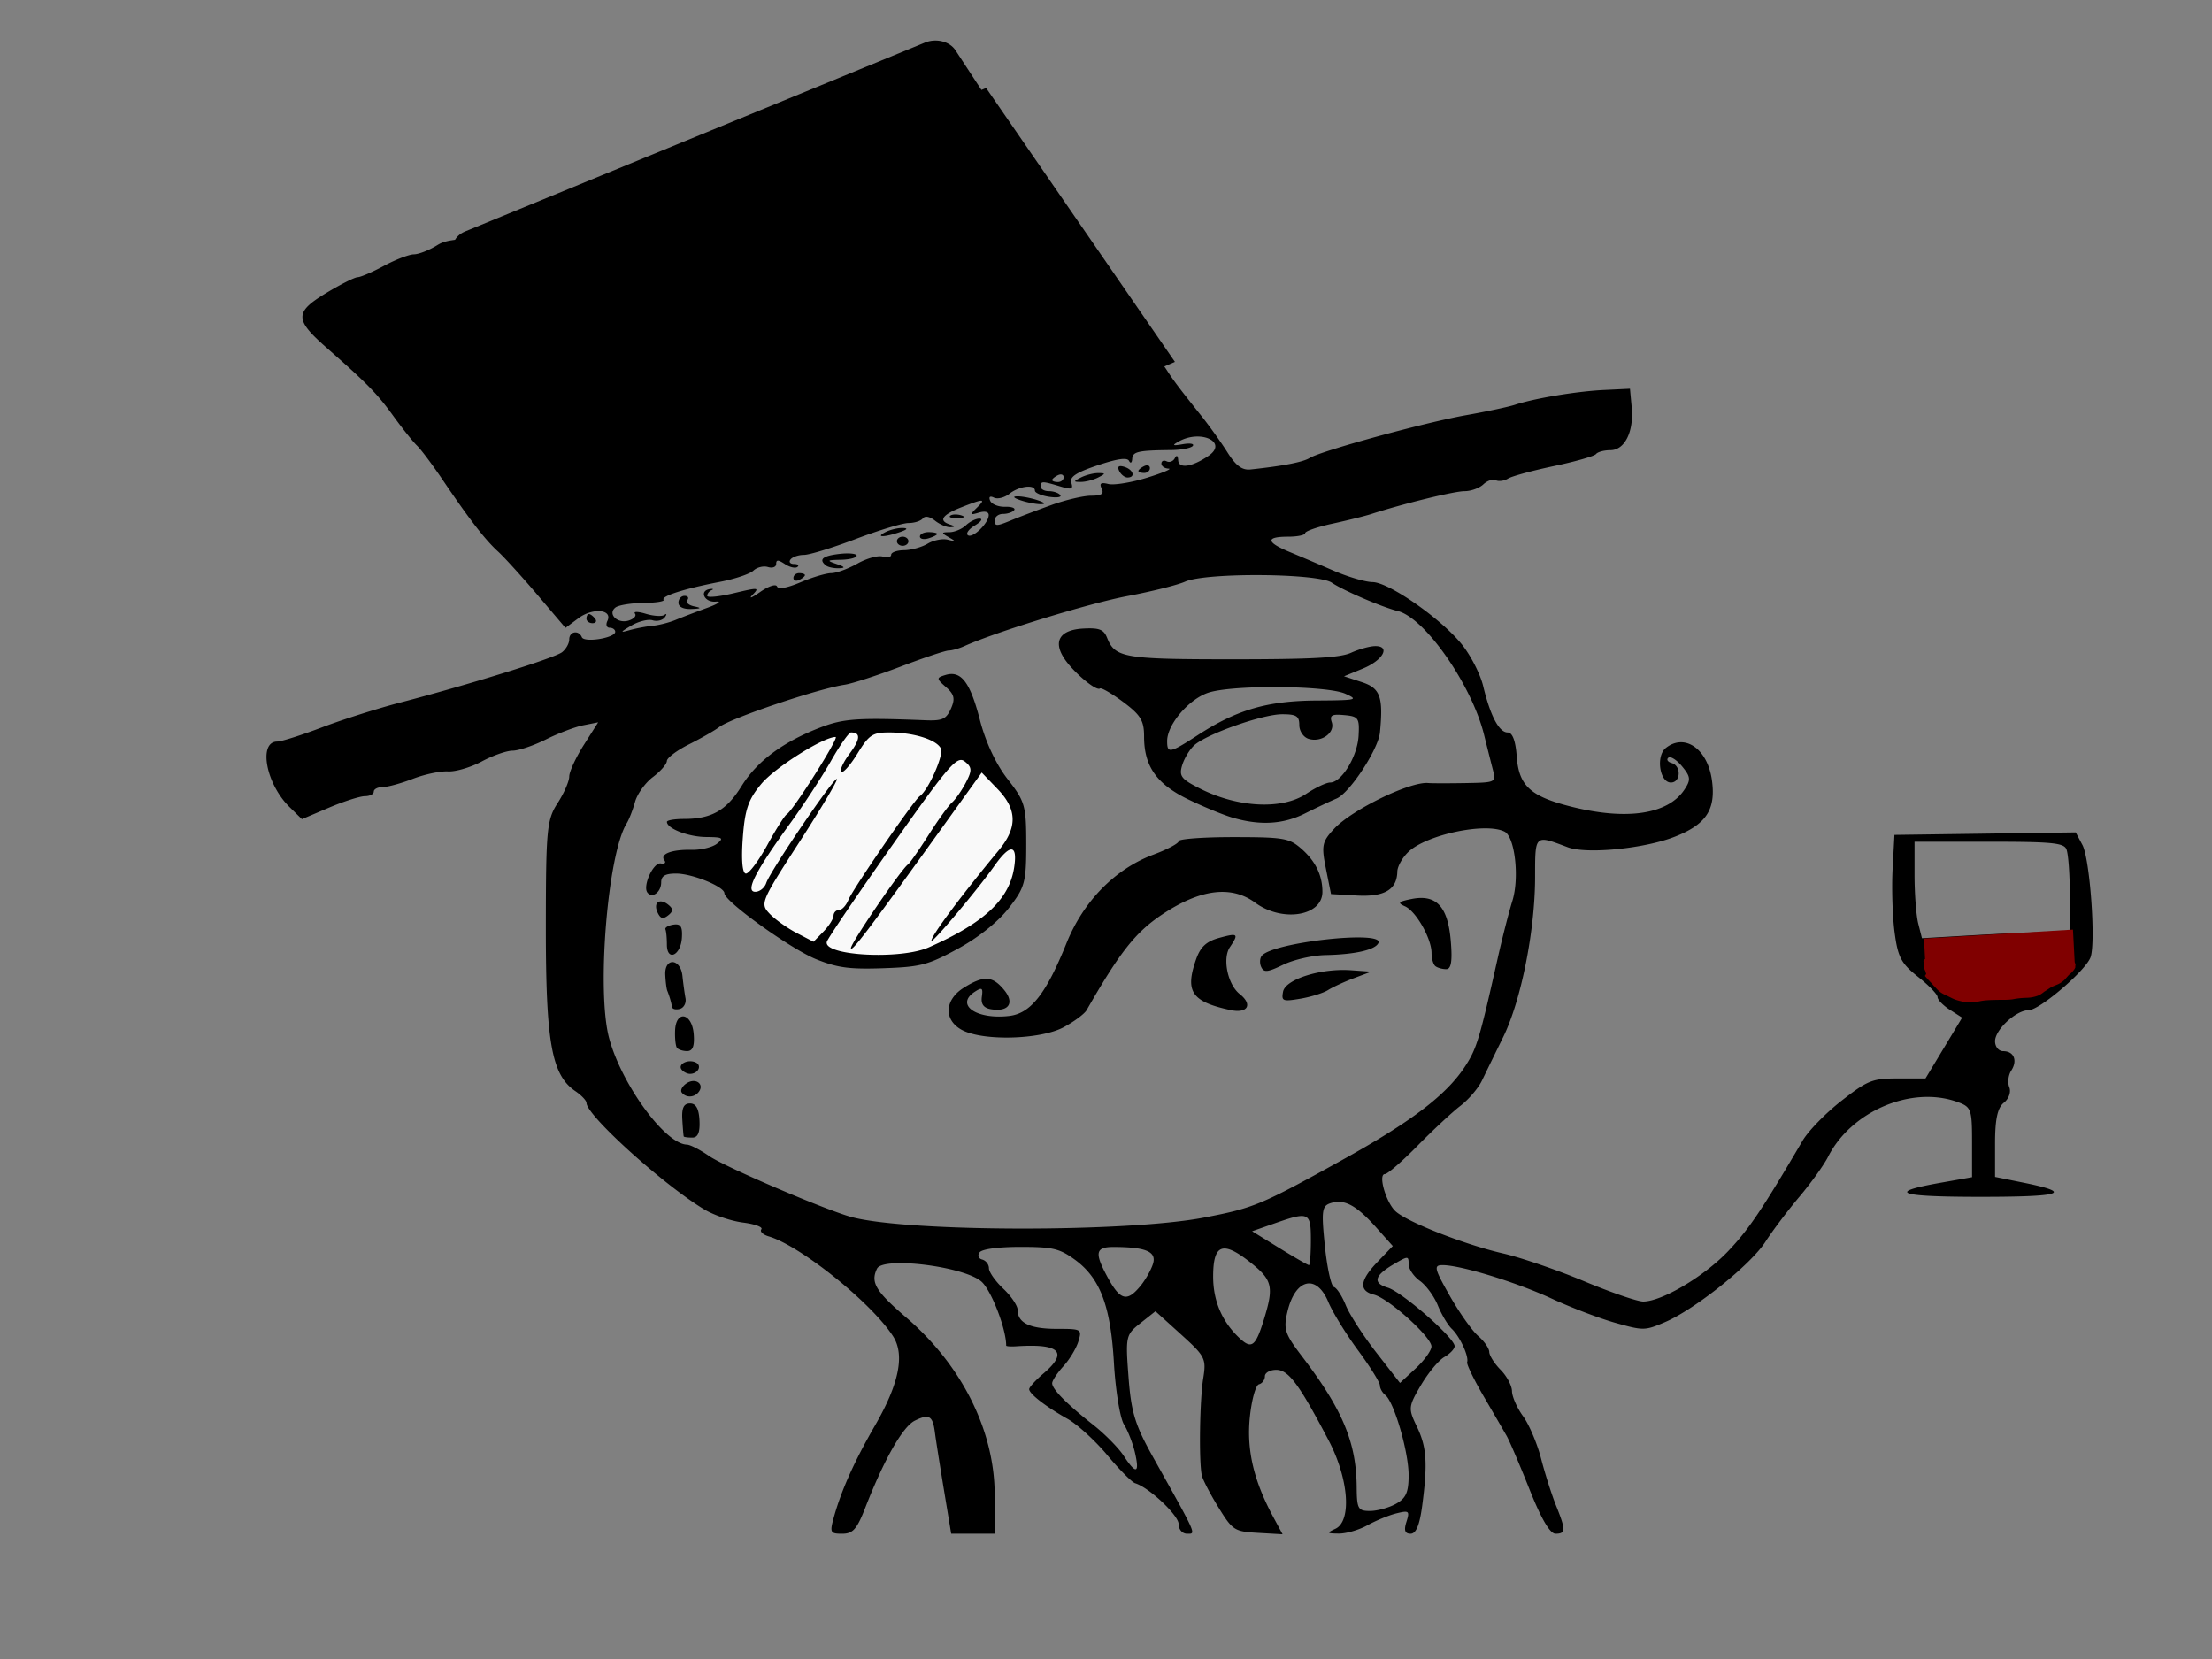 <svg xmlns="http://www.w3.org/2000/svg" viewBox="0 0 380 285"><rect x="0" y="0" width="380" height="285" fill="#808080" stroke="none"/><path d="M175.645 144.374c0 11.21-11.043 20.299-24.666 20.299s-24.667-9.088-24.667-20.299 11.044-20.299 24.667-20.299 24.666 9.089 24.666 20.3z" fill="#f9f9f9"/><path d="M143.319 260.397c1.288-4.54 3.531-9.514 6.982-15.478 4.155-7.183 5.17-12.186 3.116-15.366-3.718-5.757-15.918-15.551-21.369-17.155-.985-.29-1.549-.838-1.253-1.217.297-.38-1.12-.9-3.147-1.157-2.027-.257-5.019-1.27-6.649-2.249-7.034-4.228-20.247-16.174-20.247-18.303 0-.4-.864-1.313-1.92-2.03-4.056-2.75-5.067-8.338-5.062-27.983.005-16.934.163-18.623 2.012-21.477 1.104-1.704 2.007-3.765 2.007-4.58 0-.814 1.118-3.242 2.484-5.396l2.484-3.917-2.566.51c-1.411.28-4.298 1.376-6.415 2.434-2.117 1.059-4.685 1.924-5.706 1.924s-3.41.835-5.307 1.854-4.516 1.79-5.817 1.713-4.016.496-6.032 1.274c-2.015.78-4.348 1.416-5.185 1.416-.836 0-1.52.352-1.52.782s-.688.782-1.527.782-3.618.888-6.173 1.972l-4.647 1.972-2.138-2.096c-4.041-3.964-5.394-11.232-2.09-11.234.696 0 4.154-1.097 7.685-2.438s9.531-3.246 13.334-4.234c11.862-3.084 26.612-7.67 27.902-8.676.679-.53 1.234-1.516 1.234-2.192 0-1.387 1.622-1.677 2.165-.388.417.991 5.736.133 5.736-.926 0-.384-.43-.697-.956-.697s-.702-.525-.392-1.167c.96-1.98-2.489-2.319-4.952-.487l-2.249 1.674-4.826-5.68c-2.655-3.125-5.702-6.476-6.772-7.449-2.205-2.004-4.908-5.504-9.508-12.31-1.744-2.58-3.724-5.22-4.399-5.865-.675-.645-2.503-2.933-4.061-5.084-2.826-3.9-4.471-5.581-11.554-11.81-5.417-4.764-5.419-6.034-.01-9.305 2.492-1.506 4.934-2.738 5.428-2.738.494 0 2.533-.88 4.532-1.956s4.308-1.963 5.133-1.972c.824-.01 2.61-.706 3.968-1.547 2.382-1.475 4.4-1.53 57.003-1.547 53.72-.017 54.55.006 55.602 1.563.588.87.818 1.9.513 2.292-.306.392-.104.933.448 1.203s1.008 1.263 1.013 2.205c.008 1.534 3.33 6.52 8.124 12.198.943 1.116 2.164 2.733 2.714 3.593 1.097 1.716 2.154 3.114 5.913 7.821 1.375 1.721 3.388 4.537 4.474 6.257 1.44 2.282 2.51 3.072 3.951 2.92 5.535-.586 9.014-1.26 10.145-1.965 1.965-1.226 19.775-6.1 26.893-7.362 3.53-.625 7.308-1.43 8.395-1.79 3.358-1.109 10.65-2.32 15.309-2.54l4.444-.212.295 3.174c.39 4.199-1.193 7.384-3.669 7.384-1.068 0-2.172.296-2.455.658-.282.362-3.53 1.292-7.219 2.066-3.688.775-7.241 1.741-7.896 2.147-.656.406-1.605.536-2.11.289-.506-.248-1.47.074-2.14.714-.672.64-2.12 1.165-3.22 1.165-1.763 0-10.426 2.121-16.03 3.926-1.087.35-4.087 1.094-6.667 1.654-2.58.56-4.692 1.293-4.692 1.63 0 .336-1.333.611-2.963.611-3.85 0-3.76.944.247 2.605 1.766.732 5.21 2.195 7.655 3.251s5.43 1.93 6.633 1.943c2.832.028 11.844 6.326 15.378 10.744 1.514 1.894 3.149 5.095 3.633 7.114 1.23 5.128 2.73 7.973 4.208 7.977.822.002 1.361 1.424 1.553 4.095.365 5.077 2.344 6.896 9.427 8.664 9.466 2.363 16.51 1.313 19.346-2.884 1.168-1.728 1.12-2.256-.36-4.045-.937-1.133-2.002-1.804-2.366-1.493-.364.311-.106.723.573.915 1.686.477 1.57 3.347-.135 3.347-1.936 0-2.605-4.561-.87-5.935 3.251-2.575 7.152.135 7.915 5.5.724 5.085-.974 7.654-6.464 9.78-5.259 2.036-15.088 2.99-18.302 1.775-5.705-2.156-5.6-2.252-5.607 5.134-.008 9.186-2.41 21.222-5.485 27.486a1598.677 1598.677 0 00-3.655 7.488c-.622 1.29-2.277 3.226-3.677 4.301s-4.71 4.155-7.353 6.844-5.175 4.888-5.624 4.888c-1.222 0 .176 4.886 1.831 6.4 2.039 1.864 11.861 5.716 18.44 7.23 3.065.706 9.336 2.855 13.936 4.776 4.6 1.92 9.17 3.492 10.155 3.492 3.201 0 10.478-4.316 14.603-8.66 3.557-3.748 5.798-7.072 12.797-18.991.974-1.66 3.98-4.739 6.681-6.844 4.507-3.513 5.3-3.827 9.664-3.827h4.754l3.149-5.224 3.148-5.225-2.11-1.353c-1.16-.744-2.11-1.725-2.11-2.18s-1.515-2.025-3.366-3.49c-2.89-2.289-3.457-3.368-4.019-7.652-.36-2.743-.512-7.626-.339-10.852l.316-5.866 15.57-.215 15.571-.216 1.158 2.17c1.265 2.374 2.299 16.463 1.41 19.223-.722 2.243-8.771 9.15-10.664 9.15-2.143 0-5.761 3.346-5.761 5.329 0 .953.619 1.71 1.4 1.71 1.847 0 2.507 1.61 1.375 3.353-.5.769-.647 2.051-.327 2.85.328.818-.08 1.977-.933 2.652-1.088.862-1.515 2.827-1.515 6.974v5.773l4.936 1.002c8.645 1.755 6.604 2.422-7.405 2.422-14.184 0-16.319-.748-6.897-2.417l5.415-.96v-6.007c0-5.678-.138-6.056-2.515-6.914-7.868-2.839-18.23 1.556-22.221 9.423-.718 1.416-2.94 4.51-4.936 6.876s-4.619 5.841-5.827 7.723c-2.544 3.96-12.106 11.607-17.268 13.808-3.444 1.469-3.688 1.472-8.517.114-2.735-.77-7.63-2.633-10.88-4.14-6.083-2.824-15.686-5.774-18.793-5.774-1.564 0-1.427.584 1.24 5.28 1.65 2.903 3.844 6.005 4.877 6.893 1.032.888 1.887 2.12 1.9 2.737.011.618.89 2.003 1.953 3.078 1.062 1.076 1.941 2.727 1.953 3.67.012.944.87 2.88 1.906 4.302s2.428 4.698 3.094 7.28c.665 2.58 1.818 6.2 2.56 8.043 1.703 4.225 1.692 4.86-.084 4.86-.95 0-2.462-2.58-4.469-7.625-1.669-4.194-3.436-8.329-3.928-9.19-.492-.86-2.268-3.917-3.947-6.793-1.68-2.877-2.955-5.516-2.836-5.866.332-.976-1.25-4.407-2.637-5.72-.681-.645-1.757-2.45-2.39-4.011-.631-1.561-2.02-3.463-3.087-4.227-1.066-.764-1.938-2.055-1.938-2.869 0-1.43-.08-1.433-2.427-.074-3.462 2.004-3.827 3.3-1.155 4.105 2.466.742 11.484 8.633 11.484 10.049 0 .467-.8 1.309-1.777 1.87-.978.563-2.79 2.749-4.027 4.858-2.149 3.661-2.18 3.98-.693 7.065 1.702 3.528 1.89 6.301.924 13.62-.438 3.318-1.056 4.808-1.994 4.808-.973 0-1.176-.581-.713-2.041.593-1.87.448-1.993-1.71-1.462-1.296.319-3.536 1.238-4.978 2.042s-3.664 1.45-4.938 1.437c-2.05-.02-2.117-.115-.589-.82 2.858-1.319 2.307-8.6-1.15-15.189-5.066-9.657-6.896-12.122-8.996-12.122-1.074 0-1.953.498-1.953 1.108 0 .609-.461 1.23-1.025 1.378-.564.15-1.27 2.73-1.57 5.736-.556 5.586.688 10.854 4.028 17.047l1.606 2.98-4.235-.243c-4.04-.23-4.354-.433-6.787-4.385-1.404-2.28-2.687-4.743-2.852-5.475-.52-2.304-.37-12.908.236-16.66.55-3.41.354-3.802-3.813-7.574l-4.393-3.977-2.584 2.046c-2.507 1.986-2.568 2.258-2.04 9.249.455 6.052 1.126 8.246 4.199 13.74 7.67 13.712 7.435 13.185 5.862 13.185-.811 0-1.447-.722-1.447-1.642 0-1.52-5.068-6.294-7.465-7.031-.575-.177-2.73-2.346-4.789-4.82s-5.138-5.285-6.843-6.246c-3.783-2.133-6.582-4.303-6.582-5.1 0-.328 1.11-1.544 2.469-2.704 4.294-3.667 2.797-5.153-4.691-4.656-.951.063-1.729.007-1.729-.124 0-2.905-2.587-9.571-4.275-11.013-3.053-2.608-16.894-4.309-17.916-2.2-1.144 2.36-.236 3.878 5.015 8.386 9.588 8.232 15.2 19.5 15.2 30.518v6.632h-7.472l-1.26-7.626c-.694-4.194-1.386-8.595-1.539-9.78-.367-2.866-.993-3.233-3.447-2.02-2.074 1.027-5.266 6.631-8.502 14.929-1.457 3.736-2.131 4.497-3.983 4.497-2.085 0-2.172-.2-1.355-3.082zm96.475-2.046c1.743-.967 2.195-1.981 2.195-4.92 0-4.01-2.487-12.566-4.001-13.767-.516-.409-.937-1.162-.937-1.673 0-.512-1.693-3.225-3.763-6.029s-4.363-6.539-5.096-8.299c-2.023-4.854-5.648-4.029-7 1.593-.74 3.083-.499 3.842 2.457 7.721 7.008 9.197 9.35 14.79 9.416 22.485.032 3.744.234 4.106 2.284 4.106 1.238 0 3.238-.548 4.445-1.217zm-44.806-8.754c-.37-1.614-1.224-3.813-1.899-4.889-.675-1.075-1.452-5.826-1.726-10.558-.57-9.858-2.38-14.617-6.76-17.786-2.604-1.883-3.785-2.158-9.284-2.158-3.809 0-6.589.369-7.028.932-.4.512-.204 1.07.436 1.238.639.169 1.162.843 1.162 1.497 0 .655 1.111 2.237 2.47 3.515s2.468 2.93 2.468 3.671c0 2.212 2.113 3.225 6.725 3.225 4.248 0 4.338.052 3.706 2.15-.356 1.184-1.515 3.105-2.576 4.27-1.06 1.166-1.929 2.482-1.929 2.925 0 1.028 2.495 3.555 7.07 7.161 1.988 1.567 4.333 3.949 5.212 5.294 2.121 3.248 2.77 3.086 1.952-.488zm50.925-18.27c.034-1.62-7.349-8.28-9.886-8.917-2.642-.664-2.436-2.457.65-5.662l2.591-2.69-2.837-3.174c-3.418-3.824-5.446-4.924-7.776-4.215-1.567.476-1.677 1.247-1.057 7.359.381 3.754 1.083 6.937 1.56 7.073.477.135 1.392 1.543 2.032 3.128.641 1.585 3 5.238 5.241 8.116l4.076 5.234 2.69-2.497c1.479-1.373 2.7-3.062 2.715-3.755zm-28.75-4.758c1.7-5.563 1.42-6.703-2.388-9.719-4.738-3.752-6.367-3.124-6.367 2.455 0 4.281 1.608 7.932 4.738 10.757 1.916 1.73 2.602 1.134 4.017-3.493zm-21.259-5.633c.853-1.03 1.826-2.742 2.162-3.804.665-2.096-1.165-2.893-6.695-2.915-3.105-.012-3.363.921-1.322 4.782 2.33 4.408 3.493 4.792 5.855 1.937zm29.294-7.902c0-4.797-.315-4.94-6.282-2.852l-3.813 1.335 4.716 2.909c2.594 1.6 4.865 2.91 5.048 2.91.182 0 .331-1.936.331-4.302zm-18.354-3.867c8.547-1.64 9.708-2.124 23.556-9.792 12.138-6.721 18.152-11.309 21.367-16.298 1.938-3.008 2.415-4.606 5.54-18.533.772-3.441 1.898-7.84 2.503-9.776 1.236-3.955.441-11.003-1.342-11.9-3.24-1.632-13.389.505-16.52 3.478-1.028.976-1.884 2.498-1.902 3.384-.063 3.112-2.22 4.382-6.982 4.113l-4.409-.249-.878-4.38c-.796-3.97-.66-4.615 1.436-6.86 3.045-3.263 13.046-8.122 16.126-7.837.602.056 3.478.06 6.392.009 5.235-.092 5.29-.118 4.74-2.243a828.78 828.78 0 01-1.526-6.062c-2.128-8.574-10.164-20.098-14.818-21.25-2.69-.666-9.393-3.547-11.33-4.87-2.406-1.644-21.617-1.781-25.21-.18-1.293.576-5.772 1.694-9.953 2.485-6.55 1.239-22.598 6.164-27.929 8.572-.943.426-2.17.775-2.728.775-.557 0-4.272 1.241-8.255 2.759s-8.31 2.92-9.617 3.118c-4.648.703-19.533 5.725-21.547 7.27-.766.588-3.1 1.922-5.186 2.965s-3.8 2.331-3.81 2.864c-.01.532-1.088 1.772-2.398 2.756s-2.692 2.907-3.072 4.275c-.38 1.369-1.025 3.028-1.436 3.687-3.273 5.26-5.194 28.853-3.007 36.928 2.157 7.963 9.638 18.18 13.367 18.256.554.012 2.263.892 3.797 1.956 2.753 1.909 20.38 9.446 24.644 10.536 9.995 2.557 47.163 2.585 60.386.045zM117.46 195.23c-.047-.107-.158-1.427-.247-2.932-.115-1.969.257-2.738 1.322-2.738 1.027 0 1.527.9 1.63 2.933.103 2.049-.27 2.933-1.235 2.933-.76 0-1.422-.088-1.47-.196zm-.338-7.536c-.297-.382.081-1.103.842-1.603 1.54-1.011 3.116.151 2.052 1.514-.755.968-2.173 1.012-2.894.088zm-.026-3.946c-.73-.935 1.127-1.863 2.443-1.219 1.104.54.38 1.948-1.004 1.948-.48 0-1.127-.328-1.44-.729zm-.818-3.769c-.219-.322-.356-1.642-.305-2.932.141-3.582 2.905-3.076 3.2.586.167 2.067-.166 2.933-1.13 2.933-.752 0-1.546-.264-1.765-.587zm48.924-3.069c-3.124-1.726-2.943-5.166.38-7.237 3.413-2.125 4.903-2.044 6.905.375 1.867 2.256.81 3.826-2.241 3.325-1.257-.206-1.753-.877-1.575-2.132.219-1.553.031-1.682-1.235-.85-3.388 2.227.298 4.796 5.938 4.14 3.682-.428 6.343-3.809 9.839-12.5 2.9-7.208 8.363-12.77 14.95-15.223 2.379-.885 4.324-1.923 4.324-2.305 0-.383 4.205-.696 9.345-.696 8.407 0 9.555.176 11.453 1.76 2.614 2.181 3.894 4.695 3.894 7.648 0 4.171-6.896 5.277-11.554 1.854-4.104-3.016-9.44-2.338-15.984 2.032-4.582 3.06-7.247 6.435-12.965 16.425-.369.646-2.14 1.966-3.934 2.933-4.013 2.164-13.975 2.42-17.54.45zm46.142-3.399c-6.637-1.433-7.81-3.174-5.867-8.712.747-2.131 1.755-3.07 3.945-3.674 3.25-.898 3.436-.74 1.863 1.586-1.316 1.947-.381 6.42 1.683 8.054 2.3 1.822 1.37 3.393-1.624 2.746zm-95.887-.505a15.043 15.043 0 00-.822-2.803c-.137-.322-.293-1.554-.348-2.737-.14-3.038 2.632-2.855 2.952.195.135 1.29.37 3.013.524 3.827s-.278 1.635-.957 1.825c-.68.19-1.286.051-1.349-.307zm104.96-2.644c.398-2.135 6.482-4.053 11.686-3.683l3.457.246-2.963 1.11c-1.63.61-3.63 1.531-4.444 2.045-.815.514-2.963 1.184-4.773 1.49-3.017.508-3.264.407-2.963-1.208zm-3.74-4.216c-.303-.627-.27-1.499.073-1.938 1.81-2.319 20.99-4.452 20.054-2.23-.501 1.191-3.99 1.992-9.145 2.097-2.173.045-5.408.785-7.19 1.645-2.713 1.31-3.33 1.379-3.791.426zm-76.426-1.344c-4.36-1.743-15.803-9.955-15.803-11.342 0-1.137-5.515-3.388-8.3-3.388-1.88 0-2.564.405-2.564 1.518 0 1.668-1.535 2.808-2.36 1.752-.87-1.116 1.02-5.24 2.298-5.01.658.118.934-.122.613-.533-.84-1.075 1.242-1.88 4.662-1.803 1.624.037 3.592-.439 4.373-1.057 1.234-.977.99-1.127-1.861-1.149-3.049-.023-6.738-1.448-6.738-2.603 0-.275 1.313-.5 2.917-.5 4.745 0 7.306-1.456 9.893-5.625 2.668-4.298 7.131-7.617 13.574-10.093 3.968-1.526 6.41-1.693 18.025-1.233 2.901.115 3.566-.187 4.378-1.991.759-1.689.586-2.452-.84-3.699-1.68-1.47-1.686-1.605-.103-2.086 2.69-.818 4.242 1.204 5.92 7.715.979 3.798 2.757 7.594 4.763 10.168 2.995 3.84 3.202 4.566 3.202 11.207 0 6.542-.236 7.403-3 10.95-1.833 2.352-5.22 5.06-8.712 6.965-5.16 2.814-6.398 3.14-12.803 3.365-5.822.204-7.886-.069-11.535-1.528zm19.309-2.058c9.52-4.207 13.797-8.2 14.656-13.68.635-4.056-.657-4.182-3.38-.328-2.914 4.122-10.832 13.528-10.832 12.867 0-.878 5.046-7.65 11.592-15.555 3.213-3.88 3.151-6.999-.207-10.485l-2.74-2.844-6.656 9.264c-12.711 17.69-15.802 21.772-15.81 20.884-.007-.873 8.662-13.583 9.793-14.358.314-.215 1.904-2.49 3.534-5.057s3.449-5.087 4.043-5.603c.593-.516 1.66-2.047 2.369-3.403 1.094-2.093 1.066-2.64-.188-3.633-1.31-1.038-2.71.58-12.426 14.361-6.022 8.542-11.09 16.011-11.263 16.598-.709 2.41 12.589 3.148 17.513.972zm-16.368-5.437c.012-.538.436-.978.943-.978.507 0 1.238-.792 1.626-1.76.739-1.844 11.245-17.116 12.241-17.792 1.459-.992 4.167-7.086 3.635-8.182-.743-1.533-4.716-2.768-8.908-2.768-2.821 0-3.455.423-5.413 3.614-1.22 1.988-2.474 3.41-2.788 3.162-.314-.249.336-1.67 1.445-3.157 1.844-2.476 1.912-3.619.213-3.619-.357 0-1.899 2.2-3.425 4.888-1.527 2.689-4.693 7.528-7.036 10.754-5.968 8.22-7.757 11.732-5.973 11.732.759 0 1.605-.684 1.881-1.52.678-2.05 11.67-18.224 12.136-17.854.203.16-2.696 5.032-6.441 10.826-6.625 10.246-6.765 10.582-5.122 12.307.93.976 3.008 2.46 4.62 3.299l2.931 1.525 1.707-1.75c.939-.962 1.716-2.19 1.728-2.727zm-11.392-12.113c1.47-2.682 2.972-5.062 3.34-5.288 1.134-.697 9.1-13.297 8.407-13.297-2.099 0-10.405 5.241-12.746 8.042-2.26 2.704-2.837 4.391-3.2 9.36-.274 3.745-.066 6.061.542 6.061.542 0 2.188-2.195 3.657-4.878zm114.787 20.78c-.362-.286-.658-1.299-.658-2.25 0-2.489-2.67-7.187-4.56-8.024-1.346-.597-1.158-.807 1.14-1.263 4.23-.841 6.214 1.276 6.719 7.171.3 3.497.077 4.888-.782 4.888-.66 0-1.497-.234-1.859-.521zm-132.022-3.714c0-1.111-.11-2.28-.247-2.597-.135-.316.48-.686 1.369-.822 1.25-.19 1.58.324 1.455 2.278-.194 3.05-2.577 4.106-2.577 1.14zm-1.57-5.443c-.838-1.727.276-2.608 1.784-1.414.891.706.895 1.143.016 1.839s-1.307.595-1.8-.425zm98.855-16.32c-1.63-.468-5.126-1.904-7.77-3.191-5.402-2.63-7.539-5.684-7.539-10.775 0-2.73-.579-3.689-3.576-5.927-1.966-1.469-3.771-2.516-4.01-2.326-.633.501-4.54-2.776-6.098-5.115-2.005-3.01-.78-4.97 3.241-5.185 2.752-.147 3.512.15 4.092 1.597 1.375 3.43 2.9 3.689 21.66 3.686 13.595-.003 18.359-.266 20.247-1.12 1.358-.615 3.208-1.131 4.11-1.146 2.743-.047 1.41 2.43-2.075 3.858l-3.241 1.327 3.072 1.008c3.153 1.034 3.694 2.543 3.1 8.64-.282 2.905-5.204 10.402-7.452 11.352-1.077.455-3.514 1.605-5.415 2.555-3.73 1.865-7.653 2.107-12.346.761zm12.526-4.112c1.614-1.075 3.47-1.955 4.127-1.955 1.963 0 4.69-4.475 4.89-8.023.17-3.057-.021-3.336-2.453-3.559-2.164-.198-2.552.024-2.154 1.228.596 1.804-1.788 3.518-3.971 2.854-.884-.268-1.607-1.33-1.607-2.36 0-1.554-.498-1.871-2.936-1.871-3.371 0-12.993 3.398-15.119 5.339-.788.72-1.721 2.27-2.073 3.443-.559 1.862-.153 2.378 3.178 4.043 6.474 3.236 14.016 3.595 18.118.862zm-18.549-10.136c6.68-4.334 11.92-5.854 20.357-5.905 6.928-.042 7.248-.117 4.938-1.163-3.073-1.391-18.736-1.565-23.299-.259-3.403.974-7.319 5.46-7.319 8.383 0 2.2.44 2.113 5.323-1.055zm145.543 33.894l4.198-.038v-6.516c0-3.583-.27-7.072-.6-7.753-.503-1.04-2.633-1.237-13.333-1.237H328.9v5.768c0 3.173.286 6.902.636 8.288l.637 2.52 8.5-.496c4.674-.274 10.387-.514 12.697-.535zm-239.263-52.638c1.087-.105 2.864-.559 3.95-1.008s3.532-1.383 5.433-2.075c1.901-.692 2.568-1.174 1.482-1.072-1.974.187-2.93-1.903-.988-2.16.543-.071.654.017.247.196-.408.18-.741.614-.741.966 0 .353 2.049.153 4.553-.444 4.282-1.02 4.476-1.004 3.24.272-.722.746-.152.54 1.267-.46 1.457-1.026 2.734-1.45 2.935-.972.224.531 1.725.263 4.053-.725 2.034-.863 4.41-1.57 5.278-1.57.869 0 2.886-.736 4.483-1.637s3.555-1.44 4.35-1.198c.796.242 1.447.099 1.447-.318s1-.768 2.222-.782c1.222-.014 3.043-.517 4.046-1.12 1.004-.601 2.56-.909 3.457-.683 1.405.354 1.426.293.151-.433-1.297-.738-1.281-.845.126-.856.884-.006 2.161-.54 2.837-1.185.676-.645 1.73-1.162 2.343-1.148.613.014.258.538-.79 1.165-1.046.627-1.597 1.382-1.224 1.678.785.621 3.544-2.015 3.59-3.43.02-.584-.637-.755-1.697-.44-1.513.45-1.56.349-.372-.807 1.678-1.633 1.26-1.647-2.686-.089-3.29 1.3-3.923 2.292-1.88 2.944.869.278.89.413.07.457-.64.034-1.833-.47-2.652-1.118-.924-.73-1.723-.88-2.105-.39-.338.433-1.441.787-2.451.787s-5.083 1.232-9.05 2.738-7.977 2.737-8.911 2.737c-.934 0-1.973.352-2.309.782-.335.43-.065.782.6.782.666 0 .926.226.577.503-.35.276-1.312.057-2.14-.487-1.172-.77-1.506-.776-1.506-.028 0 .529-.634.769-1.41.533-.774-.235-1.899.04-2.498.612-.6.572-3.188 1.442-5.751 1.934-6.096 1.17-10.166 2.466-9.682 3.085.212.273-1.35.515-3.473.538-2.122.023-4.284.377-4.802.788-1.39 1.1.345 2.824 2.257 2.243.904-.275 1.399-.813 1.1-1.197-.306-.39.522-.377 1.879.032 1.333.401 2.763.488 3.177.193.415-.295.446-.112.07.407s-1.315.751-2.088.517c-.772-.235-2.424.176-3.672.912-1.927 1.138-1.97 1.255-.292.78 1.086-.307 2.864-.644 3.95-.749zm4.445-3.968c0-.645.47-1.173 1.046-1.173.575 0 .792.325.481.723-.31.397.22.884 1.177 1.082 1.324.274 1.21.381-.482.45-1.368.056-2.222-.36-2.222-1.082zm19.753-4.255c0-.456.445-.829.988-.829s.987.156.987.345-.444.563-.987.828c-.543.266-.988.111-.988-.344zm5.597-2.132c-1.312-1.04-.6-1.654 2.304-1.992 1.63-.19 2.963-.053 2.963.302s-1.222.672-2.716.702c-2.406.049-2.49.132-.74.727 1.452.495 1.561.687.411.727-.86.03-1.86-.18-2.222-.466zm12.18-4.171c0-.43.445-.782.989-.782s.987.351.987.782-.444.782-.987.782-.988-.352-.988-.782zm3.952-.807c0-.417.666-.758 1.481-.758s1.482.139 1.482.308c0 .169-.667.51-1.482.757-.815.248-1.481.11-1.481-.307zm-5.927-.758c.815-.417 2.149-.738 2.964-.715.976.029.808.272-.494.715-2.716.924-4.275.924-2.47 0zm11.133-2.818c.328-.26 1.18-.288 1.893-.062.787.25.553.435-.597.472-1.041.034-1.625-.15-1.296-.41zm17.449-1.863c2.41-.866 5.458-1.575 6.772-1.575 1.763 0 2.234-.322 1.796-1.225-.437-.901-.135-1.109 1.144-.787.955.24 3.952-.249 6.66-1.086 2.708-.837 4.368-1.538 3.69-1.558-.68-.02-1.235-.41-1.235-.865 0-.456.406-.63.903-.386s1.129 0 1.404-.54c.306-.603.53-.463.578.36.087 1.5 2.363 1.17 5.197-.754 3.438-2.333-1.31-4.62-5.12-2.465-1.19.673-1.043.762.743.452 1.223-.212 1.983-.078 1.69.298-.294.377-1.961.698-3.706.715-5.704.055-6.627.264-6.706 1.519-.042.68-.286.836-.54.343-.322-.62-1.98-.387-5.412.762-3.69 1.234-4.837 1.996-4.507 2.992.372 1.127.059 1.223-1.982.608-3.036-.914-3.283-.91-3.283.052 0 .43.64.783 1.423.783s1.658.3 1.945.669c.288.368-.575.503-1.917.3s-2.439-.68-2.439-1.06c0-1.12-2.695-.792-4.366.531-.85.673-2.05.976-2.668.674-.688-.337-.94-.13-.649.536.262.598 1.408 1.06 2.549 1.029 1.14-.032 1.846.232 1.57.587-.277.354-1.144.644-1.926.644-.783 0-1.424.512-1.424 1.137 0 .991.347.993 2.716.011 1.494-.619 4.689-1.834 7.1-2.7zm-5.371-.793c-1.245-.424-1.428-.672-.494-.672.815 0 2.37.302 3.457.672 1.245.423 1.428.672.494.672-.815 0-2.37-.303-3.457-.672zm10.37-3.91c.815-.418 2.149-.759 2.963-.759 1.317 0 1.317.084 0 .758-.814.417-2.148.758-2.963.758-1.316 0-1.316-.084 0-.758zm6.576-1.134c-.367-.758-.074-.99.882-.699 1.562.475 1.97 1.832.55 1.832-.486 0-1.13-.51-1.432-1.133zm3.301.006c0-.19.445-.562.988-.828.543-.266.988-.11.988.345s-.445.828-.988.828-.988-.155-.988-.345zm-12.84 1.081c0-.455-.444-.61-.987-.345s-.988.639-.988.828c0 .19.445.345.988.345s.987-.372.987-.828zm-81.98 24.29c0-.43.197-.782.436-.782s.71.352 1.046.783c.336.43.14.782-.435.782s-1.046-.352-1.046-.782z"/><path d="M330.521 161.233l25.593-1.539.313 5.917-25.593 1.539z" fill="maroon"/><path d="M331.39 165.09c.066.368.084.74.147 1.11.057.196.068.674.41.725.135.02.275-.005.413-.007.24.281.503.551.753.828.253.234.445.504.684.747.226.222.424.46.649.683a3.3 3.3 0 00.732.457c.418.177.81.387 1.214.582.365.174.768.28 1.178.362.368.051.748.147 1.123.102.374-.03.734-.107 1.096-.18.466-.095.944-.143 1.423-.18.482-.034.967-.049 1.451-.06.483-.012.967-.016 1.45-.02.421-.004.845.014 1.259-.058.45-.089.906-.154 1.365-.204.49-.05.982-.07 1.475-.088.31-.033.622-.05.904-.163.302-.086.498-.271.716-.447.347-.23.699-.452 1.044-.683.427-.302.94-.5 1.439-.715.34-.121.63-.283.863-.513.262-.3.518-.604.803-.892.278-.22.537-.445.706-.728.032-.097-.001-.051.12-.126.302-.955 2.007-.616 1.704.339.007.316.04.16-.107.464-.24.371-.534.711-.921.996-.303.296-.55.625-.841.927-.4.365-.857.668-1.418.868-.386.164-.788.31-1.117.546-.302.196-.592.402-.907.584-.382.307-.775.603-1.291.763a5.826 5.826 0 01-1.61.296c-.436.016-.872.034-1.305.077-.426.046-.847.11-1.264.19-.529.075-1.06.094-1.597.085-.47.004-.94.008-1.41.019-.442.01-.884.024-1.325.055a9.45 9.45 0 00-1.134.14c-.467.094-.933.186-1.414.222a7.246 7.246 0 01-1.761-.147c-.59-.123-1.165-.282-1.69-.534-.404-.193-.795-.405-1.214-.58-.46-.224-.891-.483-1.243-.81-.232-.232-.44-.478-.674-.71-.246-.259-.46-.535-.72-.786-.29-.325-.602-.637-.867-.975.064-.108.151-.21.192-.325.11-.312-.33-.696-.277-1.028-.06-.366-.081-.736-.154-1.1-.096-.532.853-.64.949-.108z" fill="maroon"/><path d="M354.789 166.396c-.661.286.497-.253-.409.406-.078.057-.973.073-1.127.08-.512.023-1.024.03-1.534.078-.436.04-.865.12-1.288.214-.382.113-.767.214-1.14.346-.526.155-1.023.36-1.534.542-.524.189-1.074.324-1.612.484-.7.251-1.385.192-2.052-.082-.55-.31-1.03-.84-.796-1.41.065-.16.205-.294.307-.441.749-.548 1.761-.7 2.732-.844.944-.149 1.851-.021 2.722.275.574.25 1.35.666 1.24 1.284-.035.191-.182.359-.273.538-.619.466-1.44.546-2.25.636-.63.083-1.26.085-1.89.013-.486-.088-.97-.185-1.445-.304-.48-.109-.98-.156-1.472-.222-.65-.111-1.309-.194-1.951-.331-.714-.179-1.195-.543-.885-1.252.142-.324.539-.372.866-.445.523-.066 1.055-.091 1.585-.085.734-.003 1.332.296 1.897.631.585.361 1.155.74 1.703 1.137.486.384.903.88.7 1.45-.04.111-.124.209-.185.313-.403.432-1.024.557-1.655.649-.586.101-1.168.053-1.747-.044-.615-.122-1.194-.326-1.784-.503-.551-.167-1.072-.365-1.5-.69-.514-.523-.242-1.289.614-1.422.38-.06.55.014.893.096.717.234 1.43.478 2.12.761.385.13 1 .563 1.403.622.022.004.088.018.067.01a.749.749 0 00-.453.01c-.482.218-.648.482-.515.888-.137-.09-.322-.183-.476-.268-.306-.153-.639-.266-.953-.41-.279-.138-.593-.22-.904-.303-.469-.109-.957-.148-1.437-.215-.622-.118-1.435-.337-1.412-.987.007-.203.193-.376.29-.565.213-.166.422-.221.677-.31.033-.013.123-.064.093-.048l-.155.09c-.08.175-.241.34-.244.526-.002.158.134.299.232.436.034.046.104.067.155.102.006.003.025.012.017.012-.055.006-.11-.015-.165-.022a13.996 13.996 0 00-1.063-.063c-.459-.014-.917-.02-1.376-.024l-1.581-.009-1.617-.002c-.197.028-.393-.032-.588-.029-.18.003-.088-.005.045-.047.091-.062.391-.26.42-.33.094-.225-.151-.53.06-.222.198.231.38.472.562.712.212.255.394.53.67.744.13.01.084.131.156.173.02.012.272.06.329.068-.11-.063-.261.013-.38.057.055-.137.077-.272.076-.415-.005-.01-.003-.024-.014-.03-.007-.004-.006.233.265.283.282.051.578.022.867.033.446-.245.357-.403.378-.11.011.305.042.77-.306.982-.2.122-.453.177-.679.266-.898-.196-.877-.247-1.252-.803-.094-.156-.192-.328-.363-.44-.706-.578-.571-.658.73-1.482.108-.068.256.083.385.125.332.184.597.426.92.622.498.301 1.004.593 1.526.869.398.18.755.425 1.193.543-.094-.088-.27-.021-.373 0 .058-.043.069-.346.047-.186.024.16.174.188-.094.13l-.12-.023a27.469 27.469 0 00-.305-.043c-.01 0-.04.002-.03.005.089.02.148-.002.241-.016.384-.19.235-.101.103.166-.104.25-.161.508-.25.76-.03.12-.275.71-.394.73-1.243.2-.002-.315-.77.04-.22.202-.386-.086-.576-.058-.118.018-.174.186-.291.167-.1-.016-.049-.16-.103-.23-.164-.21-.315-.12-.61-.105l-.094-.285c-.058-.082-.143-.155-.173-.245-.111-.332.098-.685.299-.96.253-.365.778-.399 1.125-.62.264-.183.435-.424.58-.672.113-.103.026-.412.052-.202.254.417.937.475 1.317.13.092-.064.016-.242.145-.184.259.227.544.435.811.657.387.293.663.656.966 1.001.01.104.41.228.43.267.022.04.013.086.02.128.152.142.41.103.627.098.035-.09.03-.196.105-.27.04-.04.13-.017.194-.03.045-.008.167-.064.124-.051-.025.007-.047.02-.07.03-.354.268-.333.593-.106.919.015.02.273.168.215.164-.29-.038-.585-.05-.879-.061l-.174-.006c-.017 0-.378-.009-.377-.02.095-1.531-.401-1.456.327-1.53.5-.055 1.003-.087 1.507-.115.558-.029 1.117-.043 1.676-.05a12.87 12.87 0 001.704-.19c.377-.088.742-.174 1.052-.37.422-.276.863-.53 1.311-.778.365-.24.78-.423 1.192-.608.356-.132.681-.307 1.025-.457.408-.142.872-.325 1.335-.287.16.013.313.054.47.08.867.373.953.973.502 1.605-.411.423-1.018.547-1.62.715-.327.078-.625.21-.918.346-.37.147-.726.313-1.087.472-.385.154-.789.279-1.157.458-.335.18-.687.333-1.04.49-.024.014-.05.026-.072.042-.039.027.092-.043.118-.078.066-.09.148-.183.158-.287.043-.413-.04-.4-.33-.62-.031-.016-.056-.053-.093-.05-.209.023.314.162.472.172.044.012.387.095.405 0 .07-.37-.243-.191.07-.325a4.14 4.14 0 01.87-.519c.369-.182.799-.215 1.204-.302.094-.02.176-.095.272-.084.116.014.197.101.295.152.083.026.16.08.249.078.076-.002.13-.061.198-.09.222-.093.356-.19.523-.339-.066-.104-.247-.203-.199-.313.036-.083.247.068.331.011.082-.055-.017-.179.032-.255.042-.064.158-.076.218-.13.419-.386-.26.076.204-.222.017-.155.214.01.266-.05.038-.041-.062-.093-.066-.145-.005-.056.091-.144.102-.209-.092.042-.002.158.008.225-.113-.063-.3-.027-.41-.083-.088-.045-.13-.135-.221-.176-.09-.04-.2-.035-.299-.057-.109-.025-.215-.056-.323-.083a38.162 38.162 0 00-.662-.07c-.155.083-.153.286-.303.375-.112.066-.283.015-.415.05-.16.044-.297.132-.452.186-.159.055-.325.094-.487.141-.924.319-1.89.42-2.888.393-.75-.03-1.46-.196-2.156-.406-.041-.134-.033-.284-.123-.402-.06-.077-1.075-.415-1.253-.47-.158-.021-.234.02-.361.089-.517.282-.508.44-.645.925-.595.463-1.196.922-1.713 1.442-.3.311-.506.664-.645 1.037-.06.17-.114.348-.056.523.008.024.057.054.034.072-.084.065-.204.09-.306.136-.004.04-.03.082-.01.12.065.132.427.235.587.25.047-.045.113-.126.18-.198.18-.102.084-.317.13-.391.035-.056.184-.041.2-.103.172-.65-.43-.187.283-.588.575-.253 1.215-.379 1.856-.477.379-.05.19-.027.566-.068 1.342-.144 1.6 1.36.257 1.504-.309.032-.155.015-.462.053-.41.061-.821.133-1.2.275-.314.032.758-.069-.43-.16-.057-.004.01.106-.034.135-.054.035-.148-.008-.208.021-.108.052-.075.214-.197.258-.292.299-.624.536-1.14.478-.602-.118-.957-.389-1.423-.692-.17-.06-.378-.078-.51-.183-.222-.178-.055-1.164.053-1.408a4.43 4.43 0 01.984-1.536c.586-.575 1.25-1.093 1.92-1.606.21-.027.426-.032.628-.083.73-.181 1.146-.758 2.012-.524.216.07 1.093.435 1.274.39.167-.04.29-.156.435-.234.502.152 1.007.287 1.55.311.752.029 1.464-.046 2.16-.293.68-.196.327-.113 1.06-.245.2-.053.37-.204.579-.197.216.008.364.207.578.237.29.042.572-.213.877-.106.125-.01.249-.027.374-.031.119-.004.24.02.357.005.137-.018.258-.093.396-.101.315-.019.664.167.949.241.752.378 1.07.83.883 1.54-.078.182-.176.505-.366.638-.08.057-.224.044-.291.11-.069.067-.052.168-.077.252l-.198.146c-.303.194-.022.046-.387.147-.032.009-.05.046-.084.044-.086-.003-.193-.109-.247-.056-.288.279.784.361-.39.145-.252.171-.487.361-.784.485-.074.03-.17.03-.232.074-.09.065-.136.16-.204.24-.07.096-.105.217-.211.29-.069.046-.182.017-.269.038-.265.065-.525.163-.79.23-.333.113-.53.393-.86.51-.357.169.064.017-.537-.055-.126-.015-.826.345-1.01.247-.204-.013-.399.022-.6.012-.067-.003-.13-.028-.198-.031-.082-.004-.167.027-.247.012-.1-.02-.184-.073-.276-.11-.124-.085-.295-.141-.372-.257-.371-.557.036-1.049.633-1.319.34-.147.674-.296.995-.468.39-.18.797-.332 1.207-.481.349-.15.687-.315 1.044-.453.402-.186.815-.36 1.26-.47.18-.048.365-.088.543-.14.12-.036.147-.054.144-.043-.01.034-.044.06-.066.09-.07.29.101.541.473.643.497.018-.097.001-.234.108-.337.143-.65.32-1 .445-.36.16-.723.319-1.041.53-.435.238-.86.485-1.265.752a5.719 5.719 0 01-1.793.631c-.68.113-1.369.2-2.064.223-.529.01-1.057.023-1.585.05-.469.025-.937.056-1.401.113-.078.008-.225.084-.234.022-.073-.502.57-1.546-.068-1.515-.069.003.138.009.207.012l.179.008c.415.016.833.032 1.24.1.98.205 1.449.818.728 1.526a2.688 2.688 0 01-.988.387c-.054.01-.115.047-.163.024-.102-.049-.157-.142-.236-.214-.459.121-.93.121-1.405.107-.108.012-.216.05-.324.037-.372-.048-.965-.548-1.188-.781-.242-.28-.46-.577-.773-.813-.293-.242-.608-.467-.888-.72-.444-.442-.684-.937-.4-1.492.41-.559 1.14-.863 1.865-.373.113.076.183.185.275.278.262.51.224 1.006-.062 1.508-.3.49-.672.95-1.233 1.278-.172.088-.727.38-.597.205.086-.241-.186-.13-.105-.275-.084.07-.18.132-.253.21-.01.008.013.034.025.027.05-.027.102-.154.118-.108.118.328-.067.214-.23.269-.182.138-.067.091-.437-.141-.018-.012.039-.025.05-.042.042-.07.066-.17.09-.24.105-.304.167-.617.31-.912.193-.393.367-.781.873-.994.623-.172.987-.126 1.602.008.625.16 1.155.416 1.381.936.118.485.036.938-.272 1.373-.49.574-1.083.8-1.958.616-.558-.181-1.057-.437-1.559-.7a39.59 39.59 0 01-1.633-.927c-.194-.119-.684-.424-.715-.5.077.017.179.101.232.054 1.212-1.086 1.27-.776.837-1.217-.046-.047.247.23.153.132.292.246.546.52.717.831.103.17.126.176.022.106l.015.012-.697-.164c-.2.086-.422.146-.6.259-.134.085-.139.209-.158.325-.008.05.05-.261.004-.263-.008-.295 0-.722.244-.97.12-.122.277-.217.415-.325.322-.003.65-.058.965-.007.477.076.707.792.724 1.1-.012.418-.105.828-.362 1.198-.446.515-.982.734-1.777.604-.275-.067-.576-.138-.805-.284-.077-.05-.126-.122-.203-.172-.578-.375.048.13-.427-.273-.27-.316-.623-.59-.843-.936a23.36 23.36 0 00-.617-.78c-.388-.582-.394-.801.27-1.289a3.559 3.559 0 011.496-.316 1027.172 1027.172 0 013.217.01c.478.004.957.008 1.435.023.437.015.874.03 1.307.081.578.08 1.305.249 1.36.837.019.215-.157.413-.234.62-.09.064-.174.134-.27.192-.073.045-.91.397-.355.087.068-.163.212-.317.204-.489-.008-.164-.138-.314-.25-.453-.14-.175-.37-.104.073-.02.569.083 1.149.127 1.703.267.44.116.88.238 1.274.434.351.172.749.279 1.081.476.406.227.821.449 1.075.8.05.1.135.194.147.301.086.816-.75 1.175-1.62.927-.572-.186-1.096-.446-1.617-.708a22.225 22.225 0 00-1.866-.665c-.057-.057.264-.01.45-.16.342-.277.437-.682.084-.986-.015-.007-.047-.033-.045-.02.008.055.11.07.17.097.165.075.237.093.423.158.074.025.148.05.222.077.5.151.992.323 1.51.436.336.06.656.097.998.03.142-.02.175-.022.31-.047.118-.023.156-.037.155-.03-.003.051-.142.06-.11.128-.13.373.24.526-.167.144a22.356 22.356 0 00-1.56-1.037c-.241-.146-.477-.324-.795-.324a8.758 8.758 0 00-1.115.054c.558-.267.57-.551.357-1.074-.044-.107-.454-.267-.333-.21.029.014.061.022.092.033.573.134 1.168.196 1.75.3.582.077 1.17.13 1.735.266.38.096.764.17 1.149.25.448.056.893.052 1.342-.01.27-.03.538-.058.803-.107.217-.039.276-.066.271-.05-.015.049-.076.082-.114.123-.033.116-.098.23-.098.349 0 .3.46.392-.096.108a3.057 3.057 0 00-1.59-.175c-.367.054-.73.11-1.087.196-.154.036-.297.114-.457.124-.017.001-.007-.026-.01-.038.039-.141.076-.178.02-.316-.018-.043-.064-.14-.104-.108-.013.01.026.028.01.04.023.158.346-.023.426-.027.5-.143 1.008-.272 1.496-.444.513-.18 1.009-.39 1.534-.547.457-.159.927-.289 1.399-.419a12.65 12.65 0 011.585-.259c.543-.05 1.088-.062 1.634-.083.13-.006.987-.086 1.05-.053.915.47-.144.175.47.328.672-.076.807.676.136.752z" fill="maroon"/><path d="M79.912 39.755L158.91 7.308c1.903-.782 4.23-.198 5.216 1.309l10.244 15.639c.987 1.507.25 3.349-1.653 4.13l-79 32.448c-1.904.782-4.23.198-5.217-1.309L78.256 43.888c-.987-1.508-.25-3.35 1.653-4.132z"/><path d="M132.04 31.253l37.36-16.149 32.44 47.061-37.35 16.15z"/></svg>